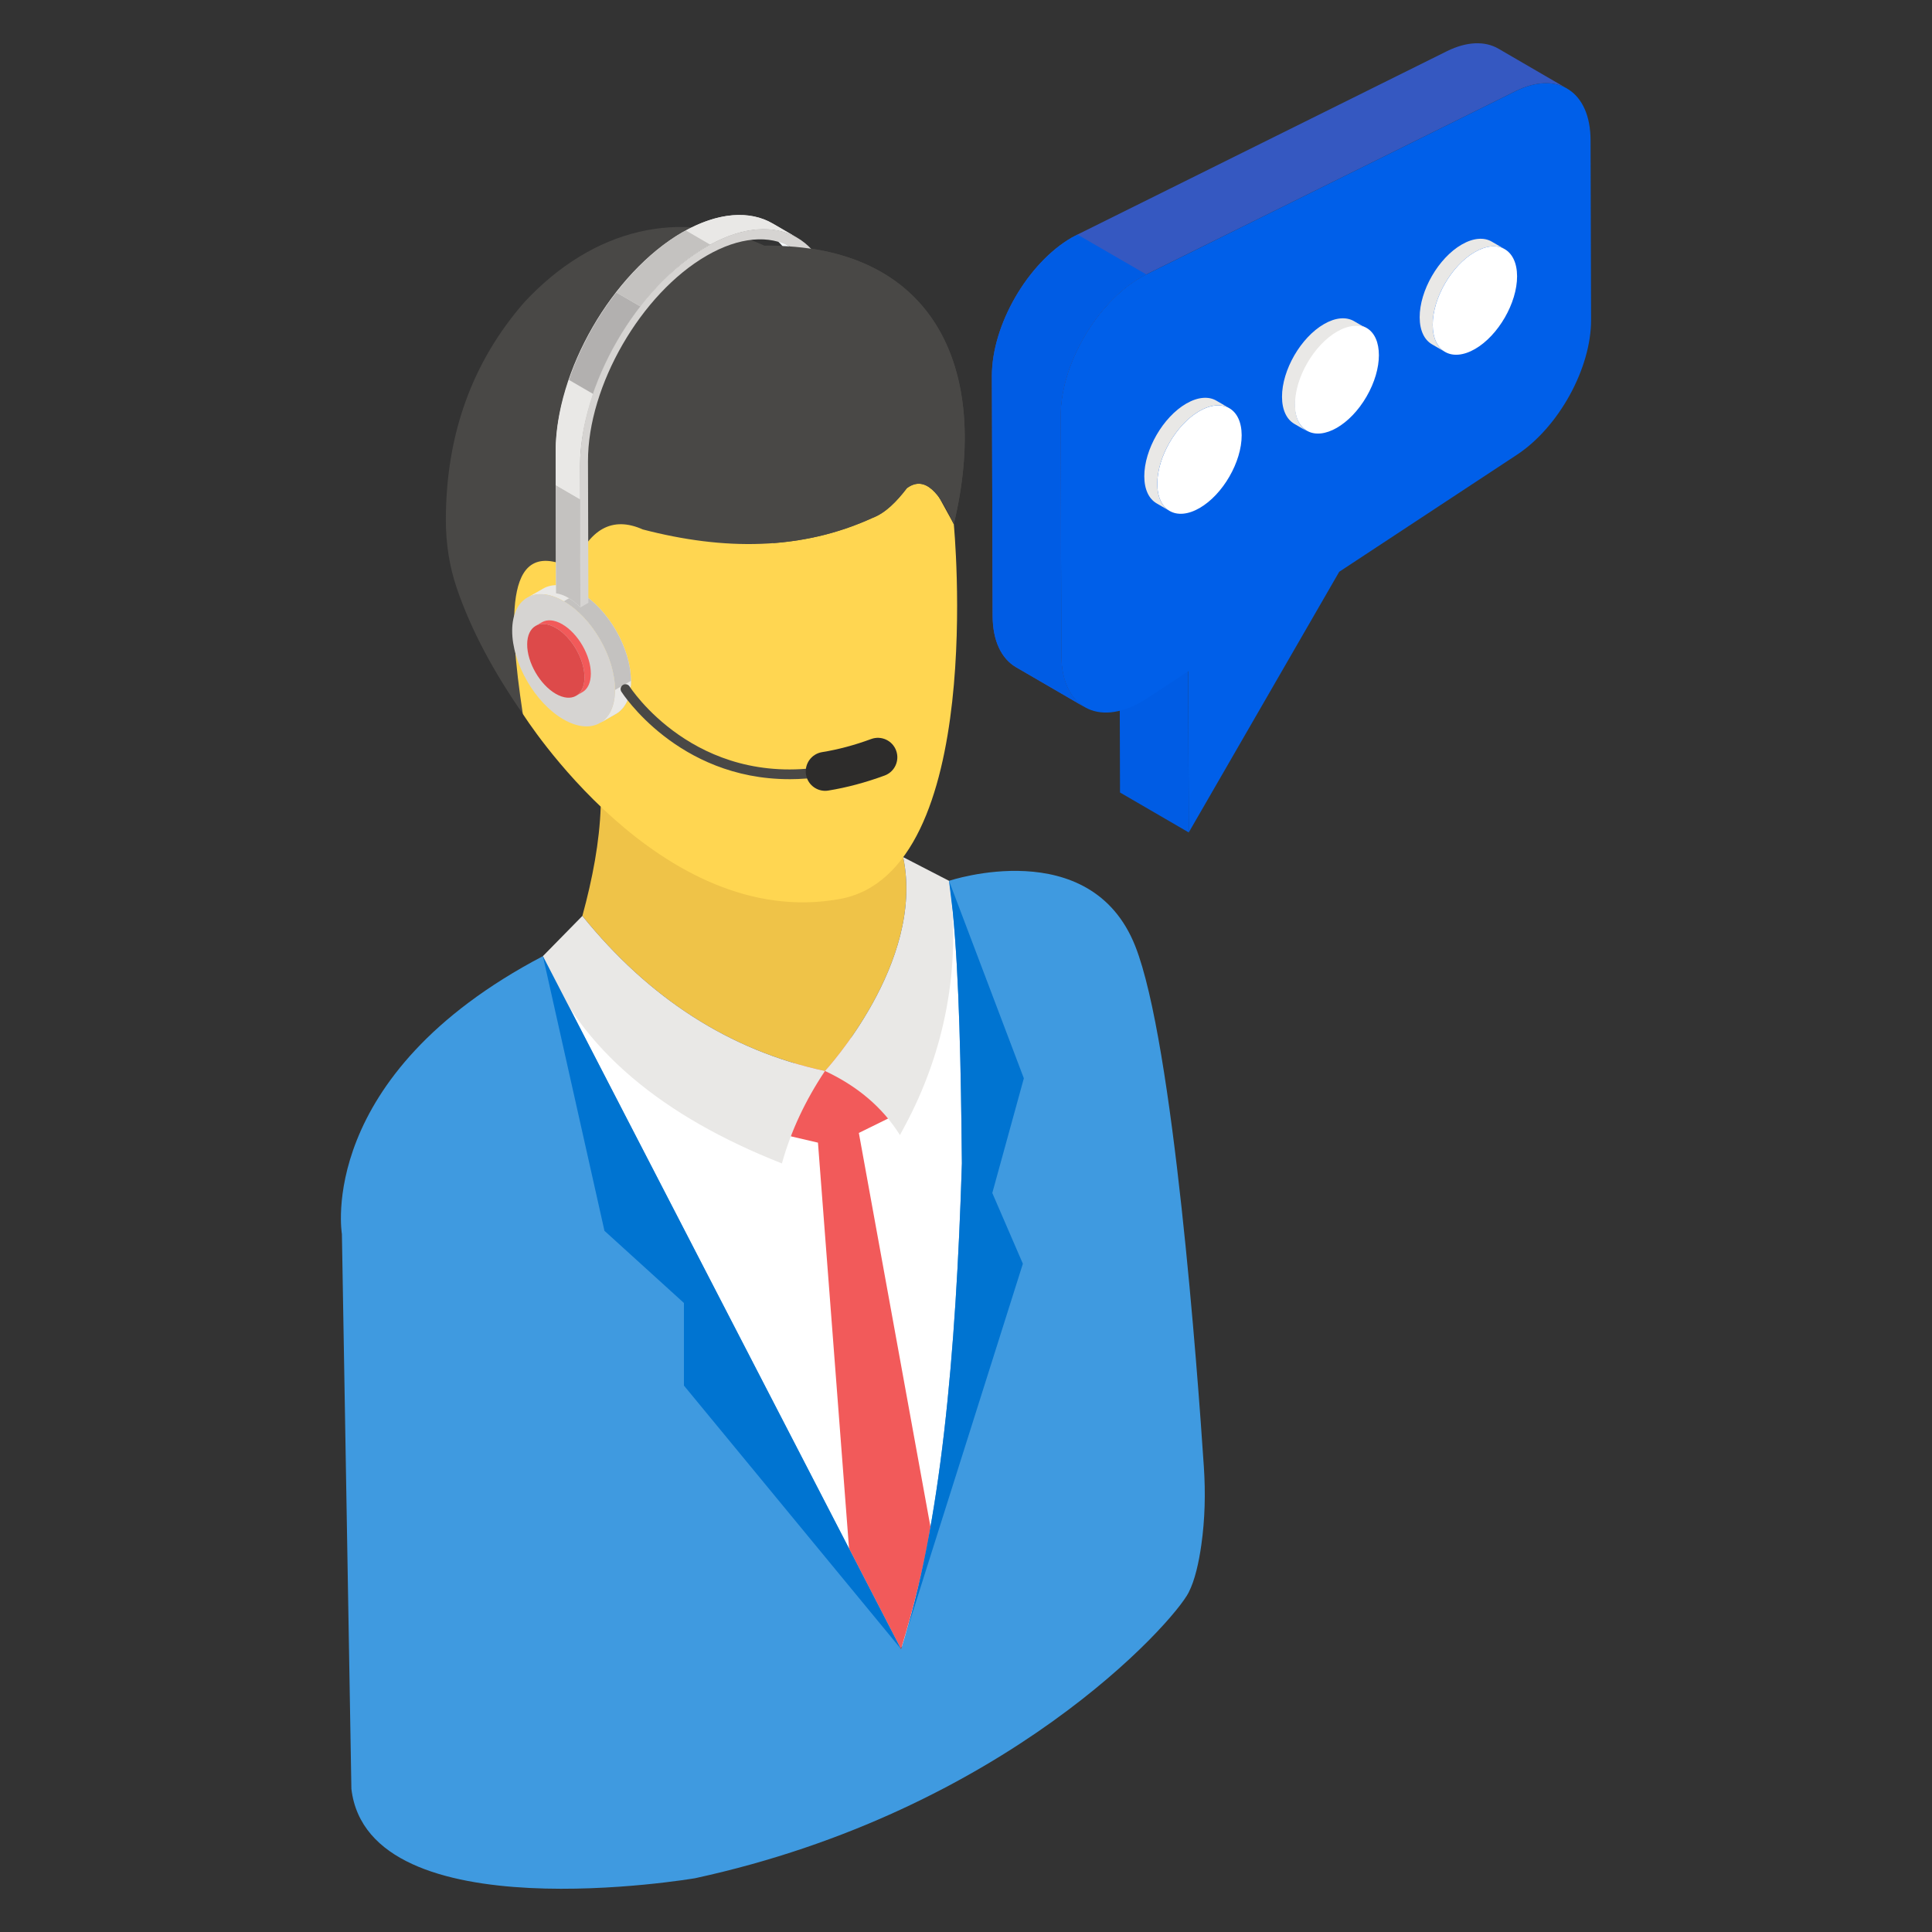 <svg xmlns="http://www.w3.org/2000/svg" xmlns:xlink="http://www.w3.org/1999/xlink" xmlns:svgjs="http://svgjs.dev/svgjs" id="Layer_1" viewBox="0 0 67 67" width="300" height="300"><rect x="0" y="0" width="67" height="67" fill="#333333" stroke="none"/><g width="100%" height="100%" transform="matrix(1,0,0,1,0,0)"><g><g><g><g><g><path d="m35.72 50.536c-.31 1.118.31 4.667 0 5.104-.31.434-8.433 2.644-9.741 2.614-1.305-.033-4.73-4.917-4.887-5.478-.154-.561-3.672-14.348-3.672-14.348l2.116-5.071 2.834 2.954 5.618 1.863 3.622-1.956 1.302-5.672.568 1.626 2.924 3.882-.594 5.548c0-0.0.22 7.812-.09 8.933z" fill="#ffffff" fill-opacity="1" data-original-color="#ffffffff" stroke="none" stroke-opacity="1"></path></g><g><g><g><path d="m41.225 55.22c-.553 1.079-6.368 7.579-17.119 9.915 0 0-11.33 1.936-11.92-3.099l-.329-19.238s-.939-5.488 6.969-9.639l12.42 24.03c1.38-4.255 1.906-10.23 2.111-16.844-.033-3.323-.093-6.486-.317-8.729v-.003c-.038-.384-.081-.74-.13-1.066 0 0 4.911-1.652 6.46 2.264 1.324 3.347 2.163 14.799 2.379 18.062.06.904.039 1.813-.089 2.71-.085.599-.221 1.218-.437 1.638z" fill="#3f9ae0" fill-opacity="1" data-original-color="#3f9ae0ff" stroke="none" stroke-opacity="1"></path></g><g><path d="m32.268 52.952c-.221 1.362-.578 2.782-1.022 4.237l-1.802-3.488-1.078-14.075-.94-.219s-.427-1.813-.389-1.872c.039-.059 1.31-1.72 1.31-1.72s1.407.186 1.621.24c.215.054 1.661 1.559 1.661 1.559l-.833 1.177-1.012.498z" fill="#f25a5a" fill-opacity="1" data-original-color="#f25a5aff" stroke="none" stroke-opacity="1"></path></g><g><path d="m20.832 27.976c-.041 1.222-.282 2.491-.636 3.787 2.306 2.851 5.099 4.667 8.413 5.377 0 0 3.48-3.746 2.712-7.415-.768-3.668-10.488-1.75-10.488-1.75z" fill="#efc348" fill-opacity="1" data-original-color="#efc348ff" stroke="none" stroke-opacity="1"></path></g><g><path d="m33.077 18.177s1.171 12.071-3.955 13c-6.247 1.133-10.992-6.422-10.992-6.422l-1.637-5.358 3.077-2.842 8.263-2.139s3.223.264 3.311.322c.088.059 1.933 3.438 1.933 3.438z" fill="#ffd651" fill-opacity="1" data-original-color="#ffd651ff" stroke="none" stroke-opacity="1"></path></g><g><path d="m28.609 37.141c-.668 1.002-1.177 2.066-1.493 3.206-4.128-1.627-7.006-3.958-8.289-7.189l1.369-1.395c2.306 2.85 5.099 4.666 8.414 5.378z" fill="#e9e8e6" fill-opacity="1" data-original-color="#e9e8e6ff" stroke="none" stroke-opacity="1"></path></g><g><path d="m31.364 39.076-.155.287c-.613-.977-1.492-1.705-2.6-2.223 0 0 3.48-3.747 2.712-7.415l1.59.821c.002.013.004.026.006.038.428 2.918-.15 5.897-1.553 8.491z" fill="#e9e8e6" fill-opacity="1" data-original-color="#e9e8e6ff" stroke="none" stroke-opacity="1"></path></g><g><path d="m23.718 48.05v-2.864l-2.756-2.503-2.135-9.526 12.419 24.03z" fill="#0074d1" fill-opacity="1" data-original-color="#0074d1ff" stroke="none" stroke-opacity="1"></path></g><g><path d="m34.412 41.372 1.06 2.453-4.225 13.363c1.38-4.255 1.906-10.23 2.111-16.844-.033-3.323-.093-6.486-.317-8.729l-.13-1.069 2.595 6.849z" fill="#0074d1" fill-opacity="1" data-original-color="#0074d1ff" stroke="none" stroke-opacity="1"></path></g><g><path d="m33.077 18.177c1.309-5.451-.732-9.729-6.57-9.659-2.897-1.317-5.929-.604-8.316 1.954-1.826 2.089-2.73 4.617-2.729 7.574 0.0.799.121 1.595.379 2.352.505 1.478 1.295 2.928 2.289 4.358-.522-3.461-.603-6.207 1.74-5.029.56-1.407 1.376-1.833 2.423-1.366 2.815.733 5.495.729 7.966-.402.448-.17.832-.561 1.192-1.031.627-.461 1.149.169 1.626 1.248z" fill="#494846" fill-opacity="1" data-original-color="#494846ff" stroke="none" stroke-opacity="1"></path></g></g></g></g><g><g><g><g><path d="m21.88 23.614c-.001.562-.199.957-.52 1.143l-.553.315c.319-.186.519-.582.52-1.143.003-1.132-.792-2.51-1.777-3.078-.494-.286-.943-.313-1.267-.124l.553-.315c.324-.188.773-.161 1.268.124.984.569 1.779 1.946 1.776 3.078z" fill="#e9e8e6" fill-opacity="1" data-original-color="#e9e8e6ff" stroke="none" stroke-opacity="1"></path></g></g><g><g><path d="m21.88 23.611c0 .562-.2.961-.517 1.143l-.553.317c.317-.181.517-.58.517-1.143 0-1.134-.789-2.512-1.778-3.075l.553-.317c.989.571 1.778 1.95 1.778 3.075z" fill="#c4c2c0" fill-opacity="1" data-original-color="#c4c2c0ff" stroke="none" stroke-opacity="1"></path></g></g><g><g><path d="m21.88 23.611c0 .562-.2.961-.517 1.143l-.553.317c.317-.181.517-.58.517-1.143z" fill="#e9e8e6" fill-opacity="1" data-original-color="#e9e8e6ff" stroke="none" stroke-opacity="1"></path></g></g><g><g><path d="m19.55 20.85c.985.569 1.78 1.946 1.777 3.078-.003 1.131-.803 1.587-1.789 1.018-.984-.568-1.779-1.946-1.776-3.077.003-1.131.804-1.588 1.788-1.02z" fill="#d6d4d2" fill-opacity="1" data-original-color="#d6d4d2ff" stroke="none" stroke-opacity="1"></path></g></g></g><g><g><g><path d="m18.573 21.707c.181-.104.43-.09.706.069.549.318.993 1.087.991 1.718-.002.312-.112.533-.29.636l.22-.128c.178-.103.288-.324.29-.636.002-.631-.443-1.4-.991-1.718-.276-.159-.525-.173-.706-.069z" fill="#f25a5a" fill-opacity="1" data-original-color="#f25a5aff" stroke="none" stroke-opacity="1"></path></g></g><g><g><path d="m19.279 21.776c-.548-.317-.995-.062-.997.569-.002.63.442 1.398.99 1.715.549.317.996.063.998-.567.002-.631-.442-1.399-.991-1.717z" fill="#dd4a4a" fill-opacity="1" data-original-color="#dd4a4aff" stroke="none" stroke-opacity="1"></path></g></g></g><g><g><g><g><path d="m28.671 16.134-.845-.491-.015-4.907c-.003-1.3-.464-2.217-1.207-2.648l.845.491c.743.431 1.204 1.348 1.207 2.648z" fill="#f4f8fb" fill-opacity="1" data-original-color="#f4f8fbff" stroke="none" stroke-opacity="1"></path></g></g><g><g><path d="m27.643 8.244c-.803-.467-1.911-.401-3.136.303-2.429 1.405-4.401 4.82-4.392 7.612l.012 4.907c-.273-.279-.555-.444-.845-.491l-.012-4.907c-.009-2.792 1.962-6.207 4.395-7.612 1.222-.704 2.331-.77 3.133-.303z" fill="#e9e8e6" fill-opacity="1" data-original-color="#e9e8e6ff" stroke="none" stroke-opacity="1"></path></g></g><g><path d="m19.283 20.574c.29.047.571.212.845.491l-.009-3.75-.845-.491z" fill="#c4c2c0" fill-opacity="1" data-original-color="#c4c2c0ff" stroke="none" stroke-opacity="1"></path><path d="m19.271 15.667.003 1.157.845.491-.003-1.157c-.003-.801.172-1.651.46-2.492l-.845-.491c-.287.841-.462 1.691-.46 2.492z" fill="#e9e8e6" fill-opacity="1" data-original-color="#e9e8e6ff" stroke="none" stroke-opacity="1"></path><path d="m27.643 8.244-.845-.491c-.776-.452-1.839-.399-3.013.24l.844.491c1.176-.639 2.239-.691 3.015-.24z" fill="#e9e8e6" fill-opacity="1" data-original-color="#e9e8e6ff" stroke="none" stroke-opacity="1"></path><path d="m21.373 10.141c-.707.91-1.275 1.959-1.642 3.034l.845.491c.367-1.075.935-2.124 1.642-3.034z" fill="#b2b0af" fill-opacity="1" data-original-color="#b2b0afff" stroke="none" stroke-opacity="1"></path><path d="m24.507 8.547c.041-.024.081-.041.122-.063l-.844-.491c-.04.022-.08.039-.12.062-.843.487-1.624 1.225-2.293 2.086l.844.491c.669-.861 1.448-1.599 2.29-2.086z" fill="#c4c2c0" fill-opacity="1" data-original-color="#c4c2c0ff" stroke="none" stroke-opacity="1"></path></g><g><g><path d="m24.508 8.547c2.431-1.404 4.415-.273 4.423 2.52l.014 4.908-.275.159-.014-4.908c-.007-2.617-1.867-3.677-4.147-2.361-2.278 1.315-4.125 4.515-4.118 7.132l.014 4.908-.277.16-.014-4.908c-.008-2.793 1.963-6.208 4.394-7.611z" fill="#d6d4d2" fill-opacity="1" data-original-color="#d6d4d2ff" stroke="none" stroke-opacity="1"></path></g></g></g></g><g><path d="m26.812 8.522v10.313c1.186-.089 2.338-.368 3.447-.875.448-.17.831-.561 1.192-1.031.627-.461 1.149.169 1.626 1.248 1.285-5.353-.663-9.573-6.265-9.655z" fill="#494846" fill-opacity="1" data-original-color="#494846ff" stroke="none" stroke-opacity="1"></path></g><g><path d="m27.371 27.021c-3.876 0-5.803-3.002-5.823-3.035-.049-.079-.026-.183.053-.232.078-.05.183-.026.233.053.022.035 2.258 3.502 6.757 2.777.582-.094 1.186-.255 1.795-.479.087-.032.184.012.217.1.032.087-.013.184-.1.217-.629.232-1.255.399-1.858.496-.445.072-.87.104-1.273.104z" fill="#494846" fill-opacity="1" data-original-color="#494846ff" stroke="none" stroke-opacity="1"></path></g><g><path d="m28.616 27.425c-.326 0-.612-.236-.665-.568-.059-.368.191-.714.559-.774.55-.088 1.123-.241 1.701-.454.35-.129.738.05.866.4.129.35-.05.738-.4.866-.66.243-1.317.418-1.953.521-.036.006-.072.009-.108.009z" fill="#2d2c2b" fill-opacity="1" data-original-color="#2d2c2bff" stroke="none" stroke-opacity="1"></path></g></g></g><g><g><g><g><g><g><path d="m41.224 28.868-2.383-1.385-.016-5.589 2.383 1.385z" fill="#005ce4" fill-opacity="1" data-original-color="#6dcb60ff" stroke="none" stroke-opacity="1"></path></g></g><path d="m51.964 1.688c-.461-.268-1.086-.258-1.785.087l-12.81 6.358c-.068.034-.135.07-.202.108-1.52.878-2.773 3.023-2.768 4.8l.024 8.312c.002.881.313 1.495.812 1.785l2.383 1.385c-.498-.29-.809-.904-.812-1.785l-.024-8.312c-.005-1.777 1.248-3.922 2.768-4.8.067-.039.134-.075.202-.108l12.81-6.358c.699-.345 1.323-.355 1.785-.087z" fill="#3558c1" fill-opacity="1" data-original-color="#81d672ff" stroke="none" stroke-opacity="1"></path><path d="m39.751 9.516c-.068.034-.137.074-.2.108-1.522.878-2.777 3.028-2.771 4.801l.023 8.313c.006.878.314 1.494.815 1.785l-2.383-1.385c-.496-.291-.81-.901-.81-1.785l-.029-8.313c0-1.773 1.249-3.923 2.771-4.801.068-.034.131-.074.2-.103z" fill="#005ce4" fill-opacity="1" data-original-color="#6dcb60ff" stroke="none" stroke-opacity="1"></path><g><g><path d="m39.55 9.626c.067-.039.134-.075.202-.108l12.81-6.358c1.458-.721 2.592.019 2.597 1.697l.018 6.234c.005 1.678-1.121 3.728-2.579 4.685l-6.155 4.053-5.218 9.039-.016-5.589-1.415.93c-.066.044-.132.084-.198.122-1.522.879-2.785.185-2.79-1.594l-.024-8.312c-.005-1.777 1.248-3.922 2.768-4.8z" fill="#005fe9" fill-opacity="1" data-original-color="#3db542ff" stroke="none" stroke-opacity="1"></path></g></g></g></g><g><g><g><path d="m41.591 14.258c.808-.466 1.466-.091 1.469.835.003.926-.652 2.059-1.459 2.525-.806.465-1.464.09-1.467-.836-.003-.926.652-2.059 1.457-2.524z" fill="#ffffff" fill-opacity="1" data-original-color="#ffffffff" stroke="none" stroke-opacity="1"></path></g></g><g><g><ellipse cx="46.373" cy="13.18" fill="#ffffff" rx="2.061" ry="1.194" transform="matrix(.502 -.865 .865 .502 11.677 46.651)" fill-opacity="1" data-original-color="#ffffffff" stroke="none" stroke-opacity="1"></ellipse></g></g><g><g fill="#e9e8e6"><path d="m41.14 13.995c-.806.465-1.46 1.598-1.457 2.524.001.46.164.784.427.937l.451.262c-.263-.153-.426-.477-.427-.937-.003-.926.652-2.059 1.457-2.524.407-.235.776-.256 1.042-.101l-.451-.262c-.266-.155-.635-.133-1.042.101z" fill="#e9e8e6" fill-opacity="1" data-original-color="#e9e8e6ff" stroke="none" stroke-opacity="1"></path><path d="m45.916 11.238c-.806.465-1.46 1.598-1.457 2.524.001.46.164.784.427.937l.451.262c-.263-.153-.426-.477-.427-.937-.003-.926.652-2.059 1.457-2.524.406-.234.774-.256 1.04-.101l-.451-.262c-.266-.154-.634-.133-1.04.101z" fill="#e9e8e6" fill-opacity="1" data-original-color="#e9e8e6ff" stroke="none" stroke-opacity="1"></path><path d="m51.732 8.379c-.266-.155-.634-.133-1.04.101-.808.466-1.462 1.599-1.459 2.525.001.46.164.783.427.936l.451.262c-.263-.153-.426-.477-.427-.936-.003-.926.652-2.059 1.459-2.525.405-.234.774-.255 1.04-.101z" fill="#e9e8e6" fill-opacity="1" data-original-color="#e9e8e6ff" stroke="none" stroke-opacity="1"></path></g></g><g><path d="m51.144 8.742c.806-.465 1.464-.09 1.467.836.003.926-.652 2.059-1.457 2.524-.808.466-1.466.091-1.469-.835-.003-.926.652-2.059 1.459-2.525z" fill="#ffffff" fill-opacity="1" data-original-color="#ffffffff" stroke="none" stroke-opacity="1"></path></g></g></g></g></g></g></g></svg>